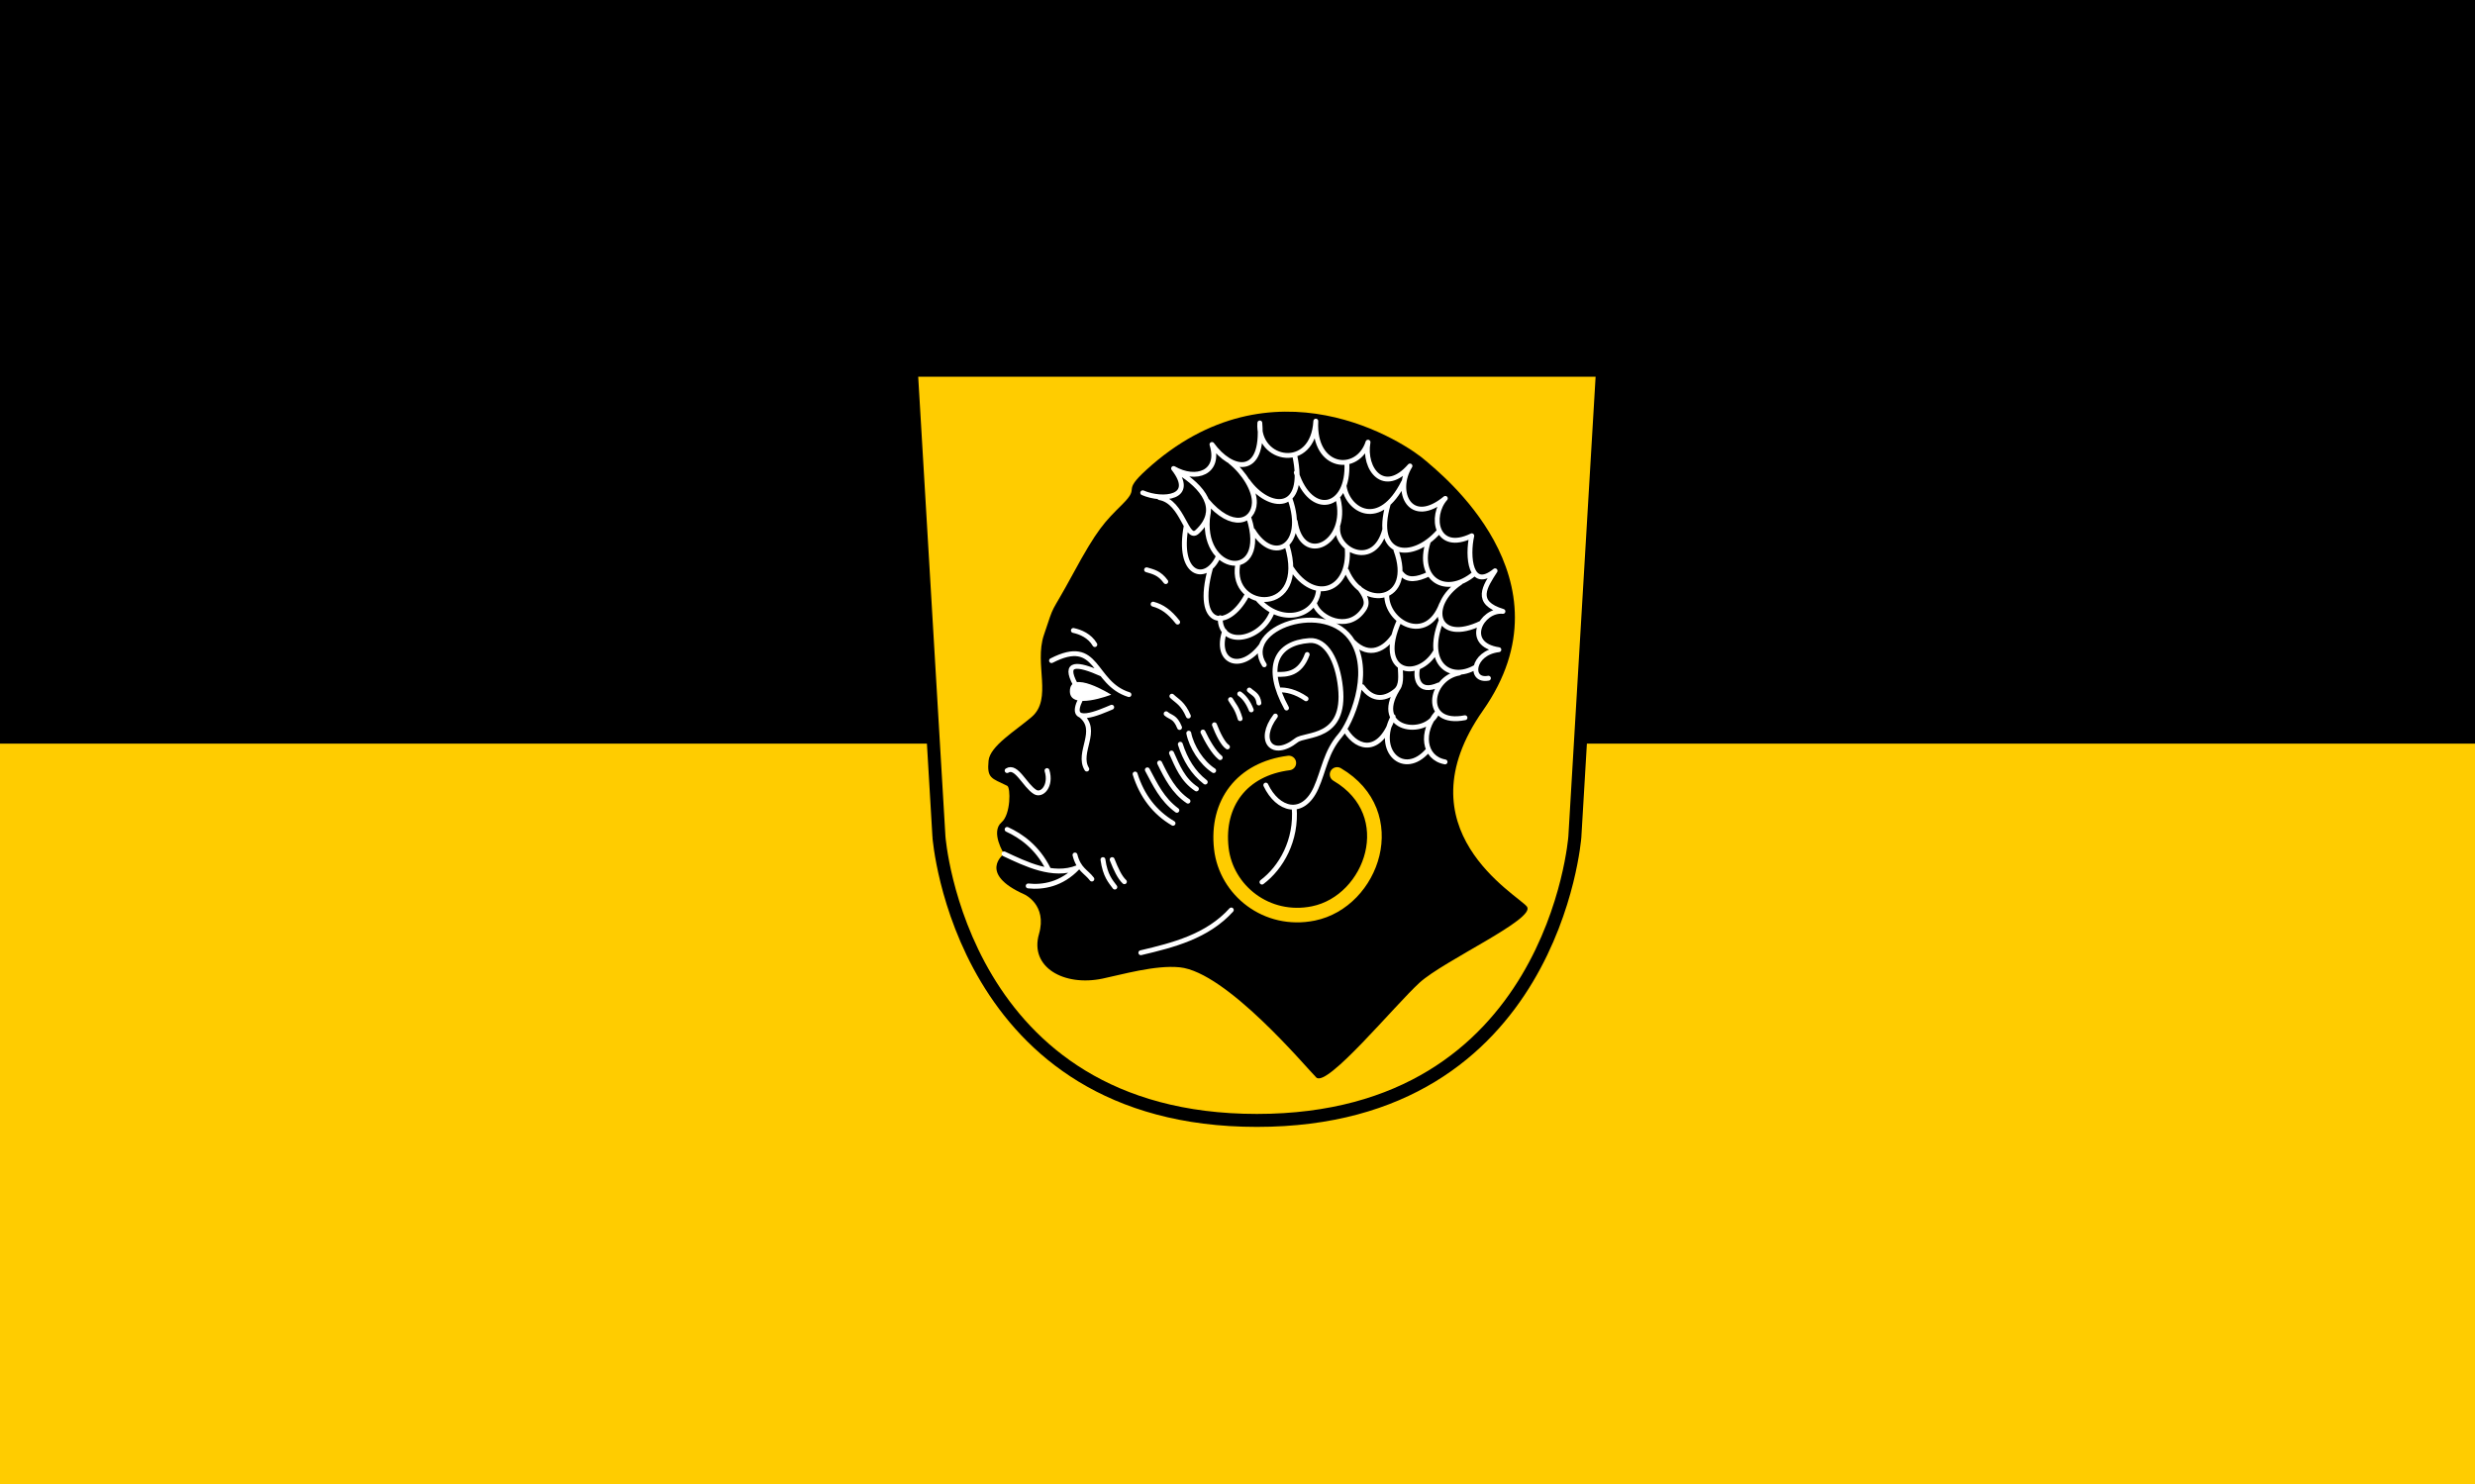 <?xml version="1.0" encoding="UTF-8" standalone="no"?>
<!-- Created with Inkscape (http://www.inkscape.org/) -->

<svg
   xmlns:dc="http://purl.org/dc/elements/1.1/"
   xmlns:cc="http://creativecommons.org/ns#"
   xmlns:rdf="http://www.w3.org/1999/02/22-rdf-syntax-ns#"
   xmlns:svg="http://www.w3.org/2000/svg"
   xmlns="http://www.w3.org/2000/svg"
   xmlns:sodipodi="http://sodipodi.sourceforge.net/DTD/sodipodi-0.dtd"
   xmlns:inkscape="http://www.inkscape.org/namespaces/inkscape"
   version="1.1"
   id="svg2"
   width="802"
   height="481"
   viewBox="0 0 802 481"
   sodipodi:docname="Flagge Coburg.svg"
   inkscape:version="0.92.3 (2405546, 2018-03-11)">
  <defs
     id="defs6">
    <inkscape:perspective
       id="perspective3675"
       inkscape:persp3d-origin="372.04724 : 350.78739 : 1"
       inkscape:vp_z="744.09448 : 526.18109 : 1"
       inkscape:vp_y="0 : 1000 : 0"
       inkscape:vp_x="0 : 526.18109 : 1"
       sodipodi:type="inkscape:persp3d" />
    <inkscape:perspective
       sodipodi:type="inkscape:persp3d"
       inkscape:vp_x="0 : 526.18109 : 1"
       inkscape:vp_y="0 : 1000 : 0"
       inkscape:vp_z="744.09448 : 526.18109 : 1"
       inkscape:persp3d-origin="372.04724 : 350.78739 : 1"
       id="perspective3809" />
    <clipPath
       id="clipPath373">
      <path
         id="path375"
         d="M 404.162,541.974 L 404.162,375.563 L 559.343,375.563 L 559.343,541.974" />
    </clipPath>
  </defs>
  <sodipodi:namedview
     pagecolor="#ffffff"
     bordercolor="#666666"
     borderopacity="1"
     objecttolerance="10"
     gridtolerance="10"
     guidetolerance="10"
     inkscape:pageopacity="0"
     inkscape:pageshadow="2"
     inkscape:window-width="1920"
     inkscape:window-height="1017"
     id="namedview4"
     showgrid="false"
     inkscape:zoom="1.0015877"
     inkscape:cx="445.99746"
     inkscape:cy="250.19024"
     inkscape:window-x="-8"
     inkscape:window-y="-8"
     inkscape:window-maximized="1"
     inkscape:current-layer="svg2" />
  <rect
     style="opacity:1;fill:#ffcc00;fill-opacity:1;fill-rule:evenodd;stroke:none;stroke-opacity:1"
     id="rect817"
     width="802"
     height="481"
     x="0"
     y="0" />
  <rect
     style="opacity:1;fill:#000000;fill-opacity:1;fill-rule:evenodd;stroke:none;stroke-width:0.708;stroke-opacity:1"
     id="rect819"
     width="802"
     height="240.965"
     x="0"
     y="0" />
  <g
     style="overflow:visible"
     id="g1220"
     transform="matrix(0.527,0,0,0.525,290.677,116.57)">
    <path
       id="path1198"
       stroke-miterlimit="4"
       d="M 25.773,294.51 8.772,6.505 h 425 l -17.001,288 c 0,0 -12.984,175 -195.5,175 -182.516,0 -195.5,-175 -195.5,-175 z"
       inkscape:connector-curvature="0"
       style="fill:#ffcc00;stroke:#000000;stroke-width:8;stroke-miterlimit:4;stroke-dasharray:none" />
    <path
       id="path1200"
       d="m 78.273,330 c 0,0 14.226,6.354 9,24.501 -5.871,20.388 15.255,32.442 39,27.498 12,-2.499 32.499,-8.499 47.499,-6.999 28.71,2.871 77.499,61.5 83.997,68.001 6.504,6.501 48.252,-44.52 63.504,-58.5 15,-13.749 72,-39.501 66,-47.001 -6,-7.5 -78.327,-47.616 -27,-121 57,-81.498 -27.504,-147.25 -35.004,-154 -12.636,-11.376 -94.494,-65.502 -172,5.496 -15.651,14.337 -3.249,9.75 -14.499,21 -11.25,11.25 -15.501,15.252 -30.501,43.002 -15,27.75 -10.68,16.035 -18,37.998 -6,18 5.46,39.342 -7.5,50.502 -9.876,8.502 -25.626,17.877 -26.499,27 -1.05,10.962 1.749,10.719 11.499,15.501 2.118,1.038 2.208,17.607 -3.501,22.5 -6.999,6 1.5,19.5 1.5,19.5 0,0 -16.497,12 12.501,24.999 z"
       inkscape:connector-curvature="0" />
    <path
       id="path1202"
       d="m 131.69,206.74 c 0,0 -25.417,9.94 -25.417,-2.081 -0.003,-13.995 25.417,2.081 25.417,2.081 z"
       inkscape:connector-curvature="0"
       style="fill:#ffffff" />
    <path
       id="path1204"
       d="M 24.774,295.5"
       inkscape:connector-curvature="0"
       style="fill:none;stroke:#fb0f0c;stroke-width:9" />
    <path
       id="path1206"
       stroke-miterlimit="4"
       d="m 309.43,189.92 c 0.149,4.924 1.125,11.026 -2.653,14.3 m -22.641,-63.383 c 6.686,8.395 4.158,11.665 1.963,14.51 -9.46,12.267 -26.098,4.197 -29.291,-4.396 m 2.343,-8.464 c -1.648,15.958 -23.027,22.04 -37.463,5.165 m 79.418,-2.336 c -0.119,16.627 24.331,30.647 33.719,5.636 m -8.028,-18.6 c -6.881,3.236 -12.964,4.396 -16.721,-0.492 m -3.314,-14.357 c 11.679,32.023 -20.094,37.421 -30.392,12.707 m 0.458,-13.65 c 1.866,25.804 -19.941,34.277 -34.399,12 m -2.607,-13.886 c 13.229,43.534 -35.232,41.08 -30.392,12 m -16.749,2.142 c -10.092,36.775 10.655,38.368 22.17,16.95 m 85.074,-40.991 c -6.33,24.466 -30.24,13.132 -28.977,-1.435 m 0.222,-17.421 c 6.866,27.197 -22.184,42.226 -26.385,13.886 m -3.078,-13.65 c 9.887,28.401 -9.902,40.513 -22.849,19.307 m -27.58,-10.583 c -6.126,37.587 38.086,43.37 24.998,2.572 m -38.433,4.971 c -5.852,30.719 11.776,35.51 19.341,19.778 m 123.02,67.903 c -1.659,5.696 -0.119,16.512 12.977,10.586 m -28.062,-29.913 c -4.968,7.238 -14.372,13.624 -24.735,3.279 m 28.27,-12.707 c -14.509,32.859 11.986,36.952 22.406,18.835 m 14.6,13.22 c -18.502,3.217 -23.054,32.812 3.549,27.556 m -14.863,-59.376 c -10.048,26.23 5.742,37.182 21.227,28.263 m -9.206,-52.305 c -20.76,13.92 -15.267,38.687 12.977,24.964 m -32.776,-49.948 c -7.295,22.743 10.561,34.298 28.298,19.542 m -52.83,-43.105 c -9.66,33.005 14.8,35.695 31.13,16.945 m -58.23,-27.552 c 2.288,14.58 21.804,26.7 36.548,-2.849 m -34.9,-11.764 c 1.394,28.292 -22.067,33.978 -31.099,5.872 m -0.957,-10.586 c 7.6,35.529 -15.88,34.181 -28.977,15.771 m -10.59,-11.892 c 8.565,6.879 15.027,17.618 14.751,25.423 -0.415,11.703 -13.688,17.163 -29.243,-1.456 m -29.077,-1.788 c 14.664,2.565 16.445,27.394 23.24,21.038 15.073,-14.098 2.731,-28.048 -11.68,-36.92 m -21.893,12.882 c 12.236,5.308 33.219,3.312 18.975,-14.997 13.874,8.016 29.013,2.534 23.603,-14.814 11.77,16.452 32.142,20.687 29.42,-13.296 -1.677,23.727 32.666,30.036 34.428,-1.111 -1.58,30.12 25.94,32.378 32.1,12.977 -2.959,16.929 9.951,32.955 25.797,14.698 -9.889,15.961 0.183,37.809 21.739,19.996 -9.682,10.871 -5.8,33.796 16.262,23.089 -2.832,12.56 -1.016,34.222 14.323,21.61 -6.233,9.754 -13.145,19.63 4.847,25.059 -13.329,-1.336 -24.486,20.376 -2.515,23.642 -16.668,1.951 -18.4,19.87 -6.421,17.599 m -77.559,5.215 c 6.706,9.268 14.671,7.907 21.498,1.749 -15.202,24.813 17.092,30.219 24.399,14.427 -10.028,11.619 -8.375,27.835 4.996,30.276 m -60.892,-19.118 c 7.325,11.715 21.317,14.301 28.976,-8.848 -11.321,21.334 6.623,37.815 21.25,20.966 m -127.59,-82 c -0.233,18.446 24.625,14.708 31.904,-3.319 m -29.194,11.714 c -6.4,19.113 10.125,25.875 22.737,8.514 m -70.711,-46.502 c 3.928,1.221 7.857,1.856 11.785,7.307 m -7.778,13.906 c 5.555,1.486 10.087,4.684 15.085,11.078 m 60.104,57.983 c -11.345,15.058 -2.042,26.782 12.938,14.975 5.557,-4.38 30.446,-0.277 27.085,-32.57 -1.74,-16.716 -8.739,-29.744 -19.115,-29 -20.343,1.457 -28.002,16.04 -14.073,41.645 m -74.01,3.535 c 2.75,2.45 5.5,1.568 8.25,8.485 m -4.714,-19.328 c 3.378,3.221 6.757,4.399 10.135,12.256 m -84.152,-34.19 c 29.253,-15.11 24.897,13.916 47.612,20.977 m -32.998,-6.364 c -7.404,-13.878 1.132,-13.144 16.263,-6.364 m -17.44,-26.88 c 4.4,0.956 9.978,3.233 13.199,8.721 m 73.539,49.497 c 2.147,5.583 5.239,11.854 8.014,13.671 m -15.085,-9.192 c 2.551,5.375 6.602,12.619 10.607,15.792 m -19.328,-15.085 c 1.652,8.349 7.926,18.313 15.321,23.099 m -20.506,-16.263 c 3.029,9.559 7.895,17.544 15.321,23.334 m -20.742,-17.913 c 3.698,8.09 6.782,16.487 15.321,22.156 m -22.627,-16.028 c 4.335,8.913 8.8,17.733 17.442,23.57 m -24.984,-19.328 c 4.765,8.945 8.942,18.171 18.149,24.984 m -25.691,-22.392 c 4.21,13.428 11.886,23.658 23.334,30.406 m -56.845,-76.579 c -8.672,17.569 12.447,7.708 19.132,4.926 m -19.092,4.95 c 11.855,9.324 -2.509,22.83 3.771,33.234 m 88.388,-42.898 c 1.964,3.424 3.928,4.941 5.893,11.785 m -0.236,-15.321 c 2.643,1.872 5.056,4.89 7.071,9.899 m -1.179,-12.256 c 2.276,2.151 5.35,2.973 5.893,8.014 m 10.842,-17.678 c 6.242,0.19 14.429,-0.097 18.856,-12.256 m -17.206,21.92 c 4.008,-0.312 10.116,0.964 16.499,5.421 m -24.749,53.269 c 7.263,15.449 22.715,19.973 30.89,1.757 4.808,-10.714 5.943,-22.124 14.814,-32.38 6.377,-7.372 19.792,-37.649 7.833,-57.874 -15.961,-26.994 -69.136,-8.29 -54.48,14.252 m -1.414,134.11 c 11.766,-8.852 21.477,-25.76 19.799,-46.198 m -94.281,89.802 c 19.841,-4.708 40.772,-9.979 55.626,-26.399 m -137.85,-49.72 c 8.604,3.965 18.553,10.966 25.22,24.277 m -27.106,-9.192 c 13.175,6.183 30.122,14.649 45.183,8.484 -9.77,10.404 -21.368,12.311 -30.334,11.315 m 51.619,-16.263 c 2.268,5.786 4.652,10.998 7.542,13.671 m -13.199,-13.671 c 1.394,10.057 4.703,13.402 7.307,16.971 m -24.5,-19.81 c 2.26,9.03 6.997,10.276 10.371,14.849 m -52.09,-66.939 c 5.735,-3.656 10.842,9.304 17.206,13.199 4.182,2.56 10.176,-3.84 7.307,-13.199"
       inkscape:connector-curvature="0"
       style="fill:none;stroke:#ffffff;stroke-width:3;stroke-linecap:round;stroke-linejoin:round;stroke-miterlimit:4;stroke-dasharray:none" />
    <path
       id="path1208"
       stroke-miterlimit="4"
       d="m 240.89,248.9 c -28.753,3.686 -44.675,24.811 -41.484,52.797 2.942,25.801 27.895,45.908 56.568,40.069 36.351,-7.402 55.419,-61.735 14.614,-85.795"
       inkscape:connector-curvature="0"
       style="fill:none;stroke:#ffcc00;stroke-width:9;stroke-linecap:round;stroke-linejoin:round;stroke-miterlimit:4;stroke-dasharray:none" />
  </g>
</svg>
